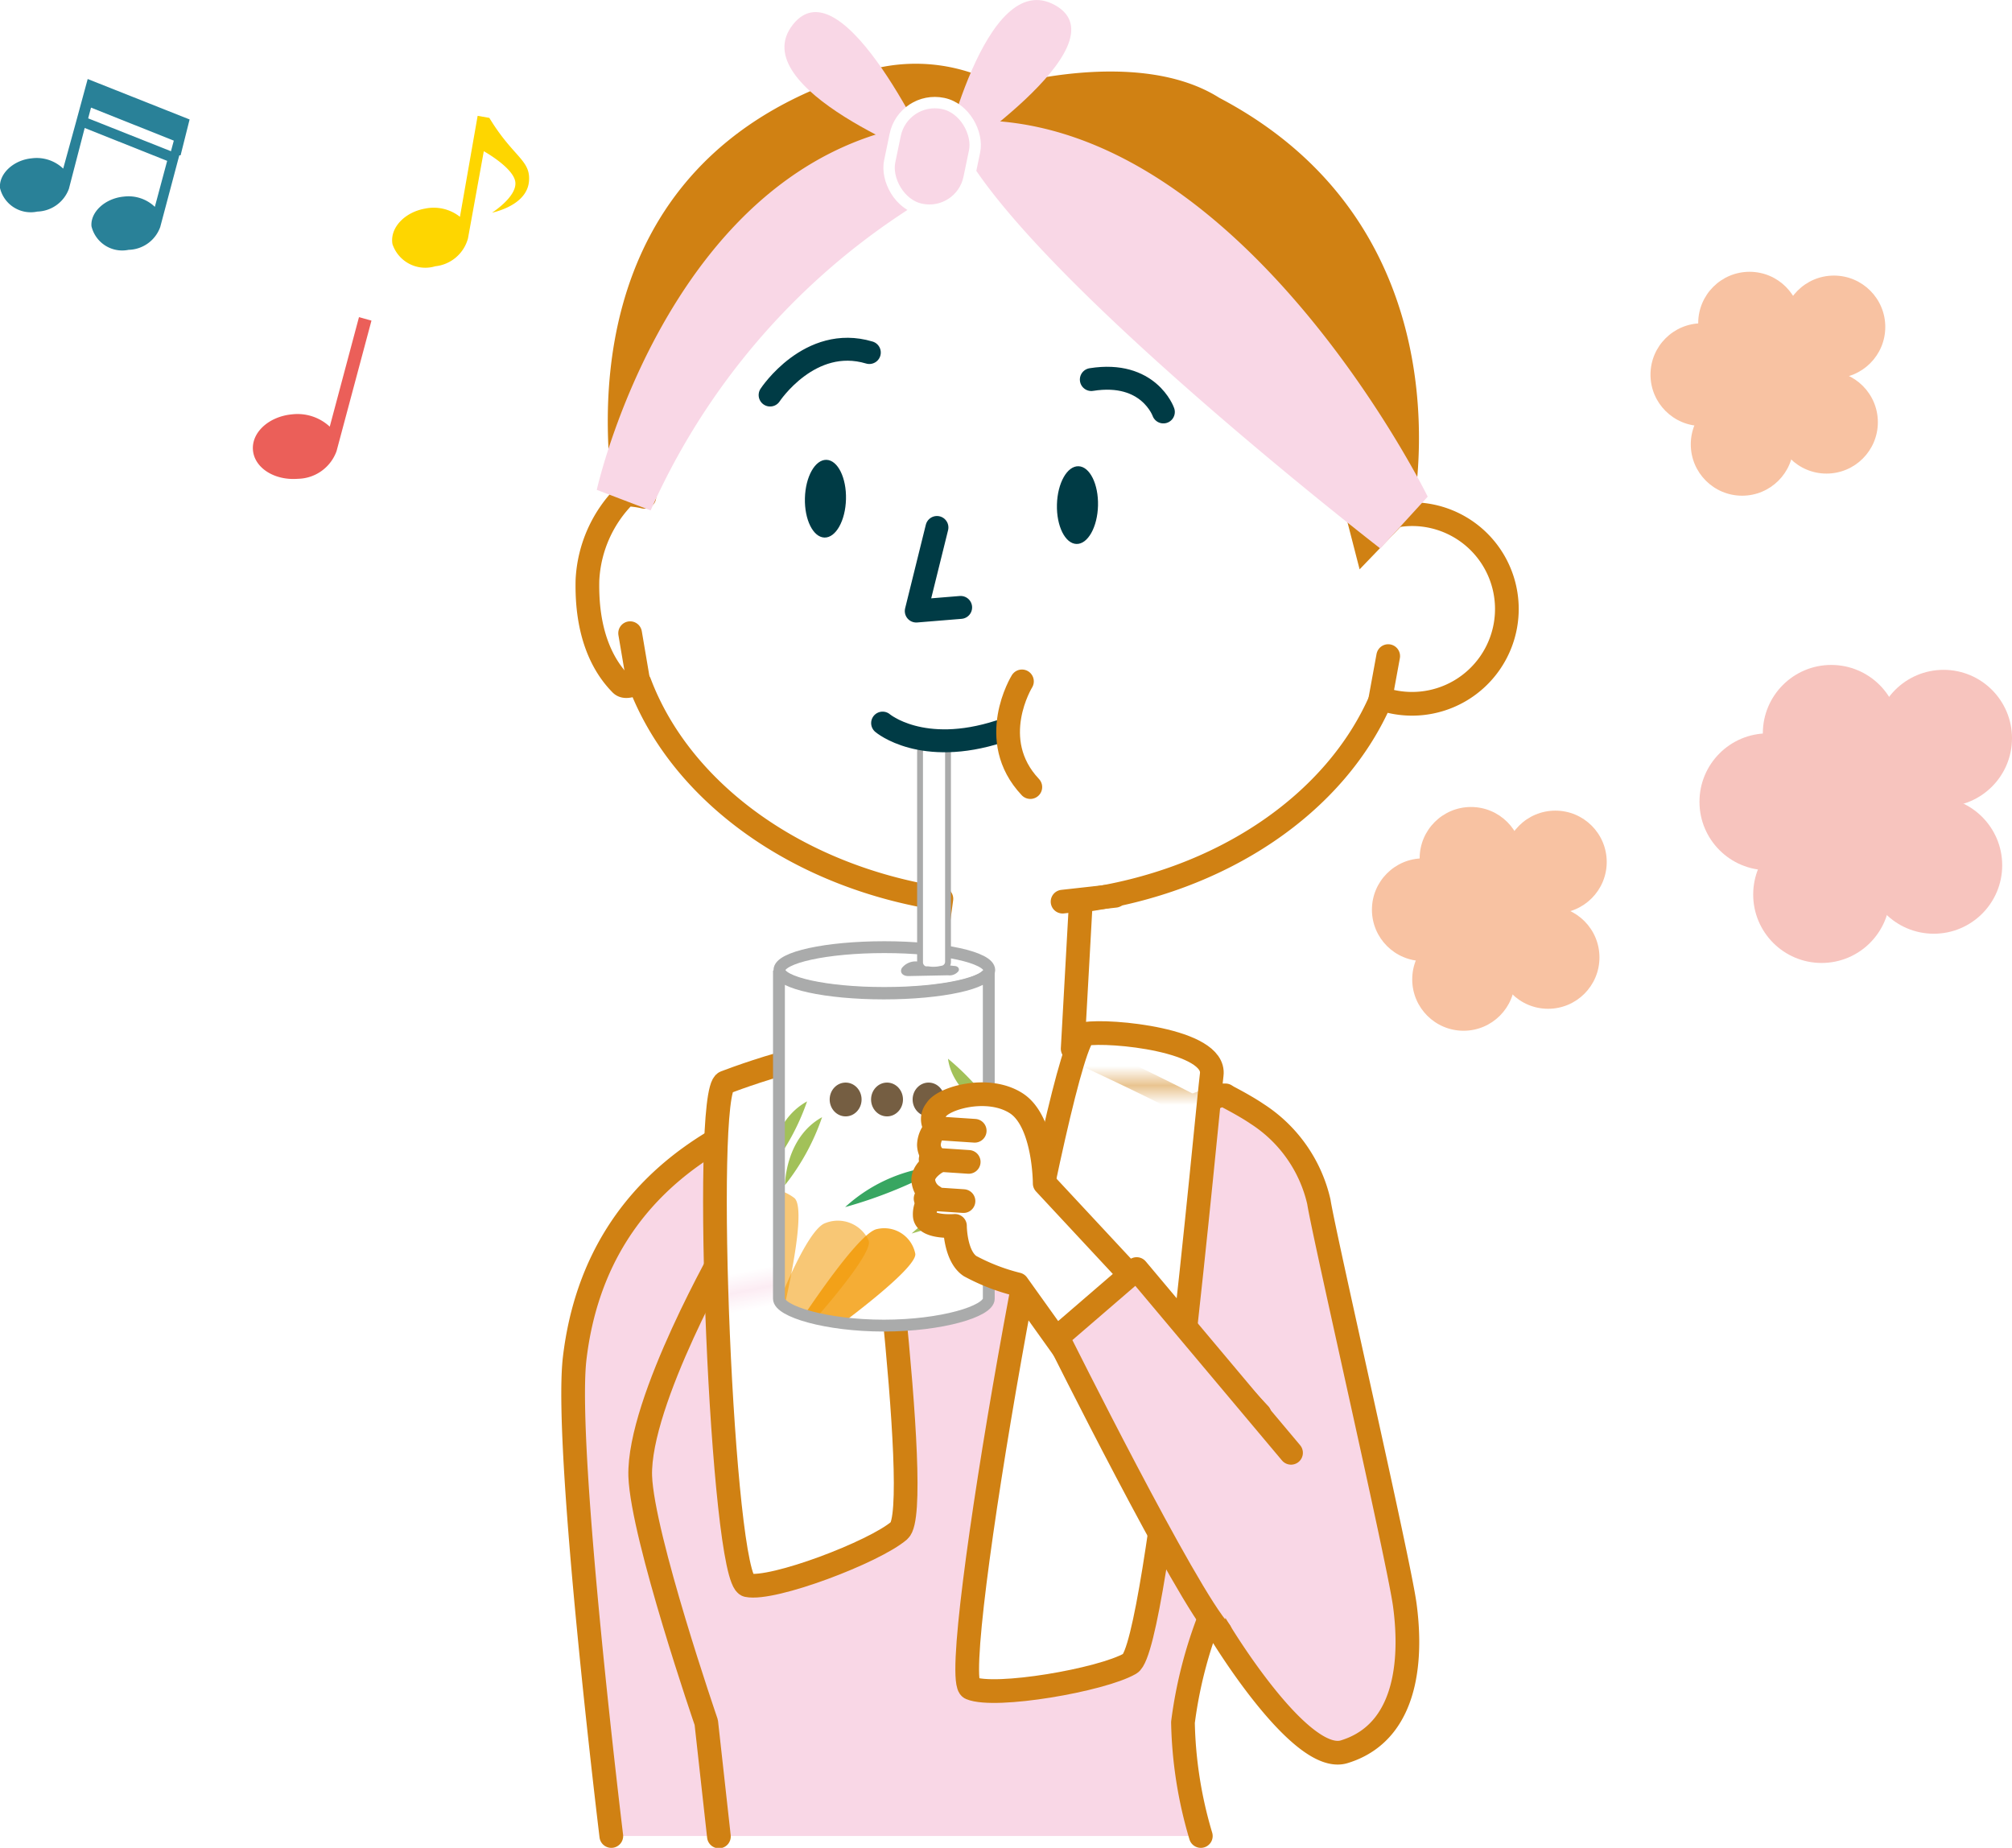 <svg xmlns="http://www.w3.org/2000/svg" xmlns:xlink="http://www.w3.org/1999/xlink" viewBox="0 0 127.34 116.94"><defs><style>.cls-1,.cls-19,.cls-29,.cls-31{stroke:#aaabab;}.cls-1,.cls-15,.cls-19,.cls-29{stroke-miterlimit:10;}.cls-1,.cls-19,.cls-29{stroke-width:0.75px;}.cls-1{fill:url(#新規パターンスウォッチ_4);}.cls-11,.cls-17,.cls-2,.cls-29,.cls-31{fill:none;}.cls-12,.cls-3{fill:#fff;}.cls-4{fill:#f7c4be;}.cls-5{fill:#f8c2a2;}.cls-6{fill:#eb5f59;}.cls-7{fill:#298198;}.cls-8{fill:#fed600;}.cls-12,.cls-16,.cls-17,.cls-18,.cls-32,.cls-33,.cls-34,.cls-9{stroke:#d08113;stroke-width:1.5px;}.cls-11,.cls-12,.cls-16,.cls-17,.cls-18,.cls-32,.cls-33,.cls-34,.cls-9{stroke-linecap:round;stroke-linejoin:round;}.cls-9{fill:url(#新規パターンスウォッチ_4-3);}.cls-10{fill:#003b45;}.cls-11{stroke:#003b45;stroke-width:1.45px;}.cls-13{fill:#d08113;}.cls-14,.cls-15,.cls-16{fill:#f9d7e6;}.cls-15{stroke:#fff;stroke-width:0.72px;}.cls-18{fill:url(#新規パターンスウォッチ_4-7);}.cls-19{fill:url(#新規パターンスウォッチ_4-9);}.cls-20{fill:#aaabab;}.cls-21{fill:url(#新規パターンスウォッチ_4-11);}.cls-22{fill:url(#新規パターンスウォッチ_4-13);}.cls-23{clip-path:url(#clip-path);}.cls-24,.cls-28{fill:#f39800;}.cls-24{opacity:0.79;}.cls-25{fill:#38a661;}.cls-26{fill:#755e42;}.cls-27{fill:#a2c159;}.cls-28{opacity:0.54;}.cls-30{fill:url(#新規パターンスウォッチ_4-15);}.cls-31{stroke-width:0.37px;}.cls-32{fill:url(#新規パターンスウォッチ_4-17);}.cls-33{fill:url(#新規パターンスウォッチ_4-23);}.cls-34{fill:url(#新規パターンスウォッチ_4-25);}</style><pattern id="新規パターンスウォッチ_4" data-name="新規パターンスウォッチ 4" width="42.52" height="42.52" patternTransform="translate(-22.71 -39.33) scale(1.18 1.03)" patternUnits="userSpaceOnUse" viewBox="0 0 42.52 42.52"><rect class="cls-2" width="42.52" height="42.52"/><rect class="cls-3" width="42.52" height="42.52"/></pattern><pattern id="新規パターンスウォッチ_4-3" data-name="新規パターンスウォッチ 4" width="42.52" height="42.52" patternTransform="translate(-122.71 -36.47) scale(1.23)" patternUnits="userSpaceOnUse" viewBox="0 0 42.52 42.52"><rect class="cls-2" width="42.52" height="42.52"/><rect class="cls-3" width="42.52" height="42.52"/></pattern><pattern id="新規パターンスウォッチ_4-7" data-name="新規パターンスウォッチ 4" width="42.52" height="42.52" patternTransform="translate(-166.47 16.3) rotate(-11.06) scale(1.23)" patternUnits="userSpaceOnUse" viewBox="0 0 42.52 42.52"><rect class="cls-2" width="42.52" height="42.52"/><rect class="cls-3" width="42.52" height="42.52"/></pattern><pattern id="新規パターンスウォッチ_4-9" data-name="新規パターンスウォッチ 4" width="42.52" height="42.52" patternTransform="translate(-22.69 -39.36) scale(1.18 1.03)" patternUnits="userSpaceOnUse" viewBox="0 0 42.52 42.52"><rect class="cls-2" width="42.52" height="42.52"/><rect class="cls-3" width="42.52" height="42.52"/></pattern><pattern id="新規パターンスウォッチ_4-11" data-name="新規パターンスウォッチ 4" width="42.52" height="42.52" patternTransform="translate(-22.97 -39.07) scale(1.18 1.03)" patternUnits="userSpaceOnUse" viewBox="0 0 42.52 42.52"><rect class="cls-2" width="42.52" height="42.52"/><rect class="cls-3" width="42.52" height="42.52"/></pattern><pattern id="新規パターンスウォッチ_4-13" data-name="新規パターンスウォッチ 4" width="42.52" height="42.52" patternTransform="translate(-22.71 -39.33) scale(1.18 1.03)" patternUnits="userSpaceOnUse" viewBox="0 0 42.52 42.52"><rect class="cls-2" width="42.52" height="42.52"/><rect class="cls-3" width="42.52" height="42.52"/></pattern><clipPath id="clip-path"><path class="cls-1" d="M62.58,82.19c0,.8-3,1.7-6.64,1.7s-6.64-.9-6.64-1.7V61.42c0,.8,3,1.45,6.64,1.45s6.64-.65,6.64-1.45Z"/></clipPath><pattern id="新規パターンスウォッチ_4-15" data-name="新規パターンスウォッチ 4" width="42.52" height="42.52" patternTransform="translate(-23.32 -34.58) scale(1.18 1.23)" patternUnits="userSpaceOnUse" viewBox="0 0 42.52 42.52"><rect class="cls-2" width="42.52" height="42.52"/><rect class="cls-3" width="42.52" height="42.52"/></pattern><pattern id="新規パターンスウォッチ_4-17" data-name="新規パターンスウォッチ 4" width="42.52" height="42.52" patternTransform="translate(-124.11 -36.47) scale(1.23)" patternUnits="userSpaceOnUse" viewBox="0 0 42.52 42.52"><rect class="cls-2" width="42.52" height="42.52"/><rect class="cls-3" width="42.52" height="42.52"/></pattern><pattern id="新規パターンスウォッチ_4-23" data-name="新規パターンスウォッチ 4" width="42.52" height="42.52" patternTransform="translate(-123.09 -34.5) scale(1.23)" patternUnits="userSpaceOnUse" viewBox="0 0 42.52 42.52"><rect class="cls-2" width="42.52" height="42.52"/><rect class="cls-3" width="42.52" height="42.52"/></pattern><pattern id="新規パターンスウォッチ_4-25" data-name="新規パターンスウォッチ 4" width="42.52" height="42.52" patternTransform="translate(-123.42 -32.02) scale(1.23)" patternUnits="userSpaceOnUse" viewBox="0 0 42.52 42.52"><rect class="cls-2" width="42.52" height="42.52"/><rect class="cls-3" width="42.52" height="42.52"/></pattern></defs><title>1</title><g id="レイヤー_2" data-name="レイヤー 2"><g id="レイアウト"><circle class="cls-4" cx="115.9" cy="46.41" r="4.33"/><circle class="cls-4" cx="111.89" cy="50.74" r="4.33"/><circle class="cls-4" cx="123.01" cy="46.72" r="4.33"/><circle class="cls-4" cx="115.29" cy="56.61" r="4.33"/><circle class="cls-4" cx="118.69" cy="51.05" r="4.33"/><circle class="cls-4" cx="122.39" cy="54.76" r="4.33"/><circle class="cls-5" cx="110.73" cy="20.45" r="3.25"/><circle class="cls-5" cx="107.71" cy="23.71" r="3.25"/><circle class="cls-5" cx="116.07" cy="20.69" r="3.25"/><circle class="cls-5" cx="110.26" cy="28.12" r="3.25"/><circle class="cls-5" cx="112.82" cy="23.94" r="3.25"/><circle class="cls-5" cx="115.6" cy="26.72" r="3.25"/><circle class="cls-5" cx="93.1" cy="54.32" r="3.25"/><circle class="cls-5" cx="90.08" cy="57.57" r="3.25"/><circle class="cls-5" cx="98.44" cy="54.55" r="3.25"/><circle class="cls-5" cx="92.63" cy="61.98" r="3.25"/><circle class="cls-5" cx="95.19" cy="57.8" r="3.25"/><circle class="cls-5" cx="97.98" cy="60.59" r="3.25"/><path class="cls-6" d="M23.51,20.29l-.79-.22L20.87,27a3,3,0,0,0-2.37-.78c-1.47.13-2.59,1.14-2.49,2.27s1.37,1.93,2.85,1.81a2.65,2.65,0,0,0,2.44-1.75h0Z"/><path class="cls-7" d="M11.43,9.83,12,7.56,5.55,5,4.79,7.8l0,0h0L4,10.67a2.43,2.43,0,0,0-2-.65C.85,10.13-.08,11,0,11.9a2,2,0,0,0,2.36,1.49,2.2,2.2,0,0,0,2-1.44h0l1-3.85,5.22,2.08-.78,2.91a2.41,2.41,0,0,0-1.95-.65c-1.22.11-2.14,1-2.06,1.88a2,2,0,0,0,2.35,1.49,2.18,2.18,0,0,0,2-1.44h0l1.13-4.25.08-.29ZM5.58,7.49l.18-.68L11,8.9l-.18.67Z"/><path class="cls-8" d="M33.48,11.46c.11-1.34-1-1.51-2.51-4l-.74-.13-1.12,6.39a2.68,2.68,0,0,0-2.2-.52c-1.32.23-2.25,1.24-2.07,2.25a2.19,2.19,0,0,0,2.71,1.4,2.4,2.4,0,0,0,2.07-1.77h0l1-5.51s1.95,1.08,2,2-1.48,1.89-1.48,1.89C31.76,13.32,33.38,12.8,33.48,11.46Z"/><path class="cls-9" d="M67.89,66.37,68.41,57c8.89-1.19,16.15-6.15,19-12.79a6,6,0,1,0,2.06-11.67,5.85,5.85,0,0,0-1.78.25c.34-13.51-7.56-22.76-25-22.94-16.94-1.54-21.2,6.82-21.91,21.59a5.68,5.68,0,0,0-1.17-.15,8.16,8.16,0,0,0-2.43,5.42c-.08,3.31.92,5.37,2.13,6.59.29.28.79,0,1.17-.09,2.6,6.9,9.95,12.26,19.1,13.67l-1.29,9.62-13,7.25L62,82.86S77.23,72.52,78.66,72.24,67.89,66.37,67.89,66.37Z"/><ellipse class="cls-10" cx="52.24" cy="31.56" rx="2.46" ry="1.3" transform="translate(19.38 82.99) rotate(-88.56)"/><ellipse class="cls-10" cx="68.19" cy="31.96" rx="2.46" ry="1.3" transform="translate(34.53 99.33) rotate(-88.56)"/><polyline class="cls-11" points="59.3 33.38 57.99 38.67 60.8 38.44"/><path class="cls-11" d="M48.74,25s2.51-3.82,6.28-2.69"/><path class="cls-11" d="M73.63,26.07s-.92-2.63-4.56-2.05"/><line class="cls-12" x1="67.25" y1="57.06" x2="70.58" y2="56.69"/><line class="cls-12" x1="39.88" y1="40.07" x2="40.42" y2="43.25"/><line class="cls-12" x1="87.86" y1="41.52" x2="87.36" y2="44.25"/><path class="cls-13" d="M52.13,11.88c6.64,3,5.72-10.73,24.53,5.82C73.42,13.37,68,13.91,68,13.91L85.05,32.15l1,3.88,3.32-3.45s4-17.87-12.2-26.39C72,2.92,63.43,5.48,63.43,5.48a11.08,11.08,0,0,0-8.26-1.09C34.9,10.07,38.85,29.93,38.66,30.74c-.54,2.4,2.06.74,2.06.74S45.48,18.89,52.13,11.88Z"/><path class="cls-14" d="M37.77,31l3.41,1.3A43.87,43.87,0,0,1,61.79,10.81c6,8.77,25.57,23.9,25.57,23.9l3-3.28S79.19,8.65,62.86,7.65C43.21,6.44,37.77,31,37.77,31Z"/><path class="cls-14" d="M59.1,10.19S47,5.6,50.18,1.56,59.1,10.19,59.1,10.19Z"/><path class="cls-14" d="M59.58,10.44S62.31-2.17,66.78.33,59.58,10.44,59.58,10.44Z"/><rect class="cls-15" x="56.43" y="6.47" width="5.13" height="6.84" rx="2.56" transform="translate(3.25 -11.8) rotate(11.75)"/><path class="cls-16" d="M76,116.19A26.88,26.88,0,0,1,74.87,109a28,28,0,0,1,1.73-6.73l.62,1s5.08,8.43,7.85,7.59c4.56-1.39,4.13-7.13,3.84-9.29-.37-2.78-5.1-23.34-5.44-25.52a9,9,0,0,0-3.91-5.56c-.38-.26-1-.63-1.84-1.07l-.16-.1-.35,0c-15.12,6.34-24-.35-24-.35l-.61.08-.52.21C49.42,70.32,37.85,73,36.36,86.06c-.62,5.93,2.33,30.13,2.33,30.13"/><path class="cls-9" d="M68.69,65.43c1.55-.26,8.28.38,8,2.58s-3.36,36.23-5.17,37.27-8.54,2.2-10.09,1.55S67.14,65.68,68.69,65.43Z"/><path class="cls-17" d="M46,78.9s-5.61,9.76-5.48,14.51C40.66,97.26,44.7,109,44.7,109l.8,7.22"/><path class="cls-18" d="M45.9,68.5c1.48-.56,8.77-3.2,8.94-1s3.65,28,2.07,29.36-8,3.8-9.61,3.46S44.43,69.05,45.9,68.5Z"/><ellipse class="cls-19" cx="55.97" cy="61.39" rx="6.64" ry="1.45"/><path class="cls-20" d="M60,61.72l-2.51.05c-.38,0-.56-.25-.41-.51h0a1.1,1.1,0,0,1,1-.41l2.31.28c.24,0,.36.17.27.33h0A.72.72,0,0,1,60,61.72Z"/><path class="cls-21" d="M62.32,82.45c0,.8-3,1.7-6.63,1.7s-6.64-.9-6.64-1.7V61.68c0,.8,3,1.45,6.64,1.45s6.63-.65,6.63-1.45Z"/><path class="cls-22" d="M62.58,82.19c0,.8-3,1.7-6.64,1.7s-6.64-.9-6.64-1.7V61.42c0,.8,3,1.45,6.64,1.45s6.64-.65,6.64-1.45Z"/><g class="cls-23"><path class="cls-24" d="M50,84.59S54.2,78,55.51,77.78a2,2,0,0,1,2.42,1.57c.1,1-5.45,5-5.45,5"/><path class="cls-25" d="M53.49,76.39a10,10,0,0,1,6.35-2.62A28.77,28.77,0,0,1,53.49,76.39Z"/><ellipse class="cls-26" cx="53.52" cy="69.58" rx="1.01" ry="1.07"/><ellipse class="cls-26" cx="56.14" cy="69.58" rx="1.01" ry="1.07"/><ellipse class="cls-26" cx="58.77" cy="69.58" rx="1.01" ry="1.07"/><path class="cls-25" d="M57.93,76.21a10,10,0,0,1,6.35-2.61A28.76,28.76,0,0,1,57.93,76.21Z"/><path class="cls-27" d="M57.7,78.06a10,10,0,0,1,6.35-2.62A28.77,28.77,0,0,1,57.7,78.06Z"/><path class="cls-27" d="M49.68,75s0-3,2.35-4.3A14.44,14.44,0,0,1,49.68,75Z"/><path class="cls-27" d="M48.73,74s0-3,2.35-4.3A14.72,14.72,0,0,1,48.73,74Z"/><path class="cls-27" d="M63.35,70.8S60.31,69.39,60,67A16.3,16.3,0,0,1,63.35,70.8Z"/><path class="cls-28" d="M49,83.16s2-5.35,3.24-5.76a2.14,2.14,0,0,1,2.74,1.11c.33.92-4.15,5.83-4.15,5.83"/><path class="cls-28" d="M46.45,83.91s-1.08-6.78.07-7.86a2.86,2.86,0,0,1,3.76-.23c.94.82-1,8.41-1,8.41"/></g><path class="cls-29" d="M62.58,82.19c0,.8-3,1.7-6.64,1.7s-6.64-.9-6.64-1.7V61.42c0,.8,3,1.45,6.64,1.45s6.64-.65,6.64-1.45Z"/><path class="cls-30" d="M60,60.88a.44.44,0,0,1-.33.41l-.26.05a2.15,2.15,0,0,1-.67,0l-.17,0a.46.46,0,0,1-.34-.42V47.57a.35.35,0,0,1,.35-.34h1.08a.34.34,0,0,1,.34.34Z"/><path class="cls-31" d="M60,60.88a.44.44,0,0,1-.33.41l-.26.05a2.15,2.15,0,0,1-.67,0l-.17,0a.46.46,0,0,1-.34-.42V47.57a.35.35,0,0,1,.35-.34h1.08a.34.34,0,0,1,.34.34Z"/><path class="cls-11" d="M55.86,45.76s2.48,2.12,7.4.53"/><path class="cls-32" d="M64.68,43.12s-2.29,3.7.53,6.69"/><path class="cls-9" d="M79.72,89.5,66.12,74.89s0-3.91-1.8-5.07-4.65-.32-5.07.42a.9.9,0,0,0,0,1.16,1.59,1.59,0,0,0-.46,1.06,1.18,1.18,0,0,0,.64,1s-.94.46-1,1.16a1.32,1.32,0,0,0,.64,1.09,1.45,1.45,0,0,0-.54,1.24c.08.77,1.91.63,1.91.63s0,1.9.95,2.54a12.77,12.77,0,0,0,3,1.16l5.09,7.12"/><line class="cls-9" x1="59.28" y1="71.4" x2="61.69" y2="71.56"/><line class="cls-33" x1="58.9" y1="73.37" x2="61.31" y2="73.53"/><line class="cls-34" x1="58.58" y1="75.85" x2="60.98" y2="76.01"/><path class="cls-16" d="M77.22,103.26c-2.1-2.21-10.28-18.64-10.28-18.64l5-4.31,9.77,11.63"/></g></g></svg>